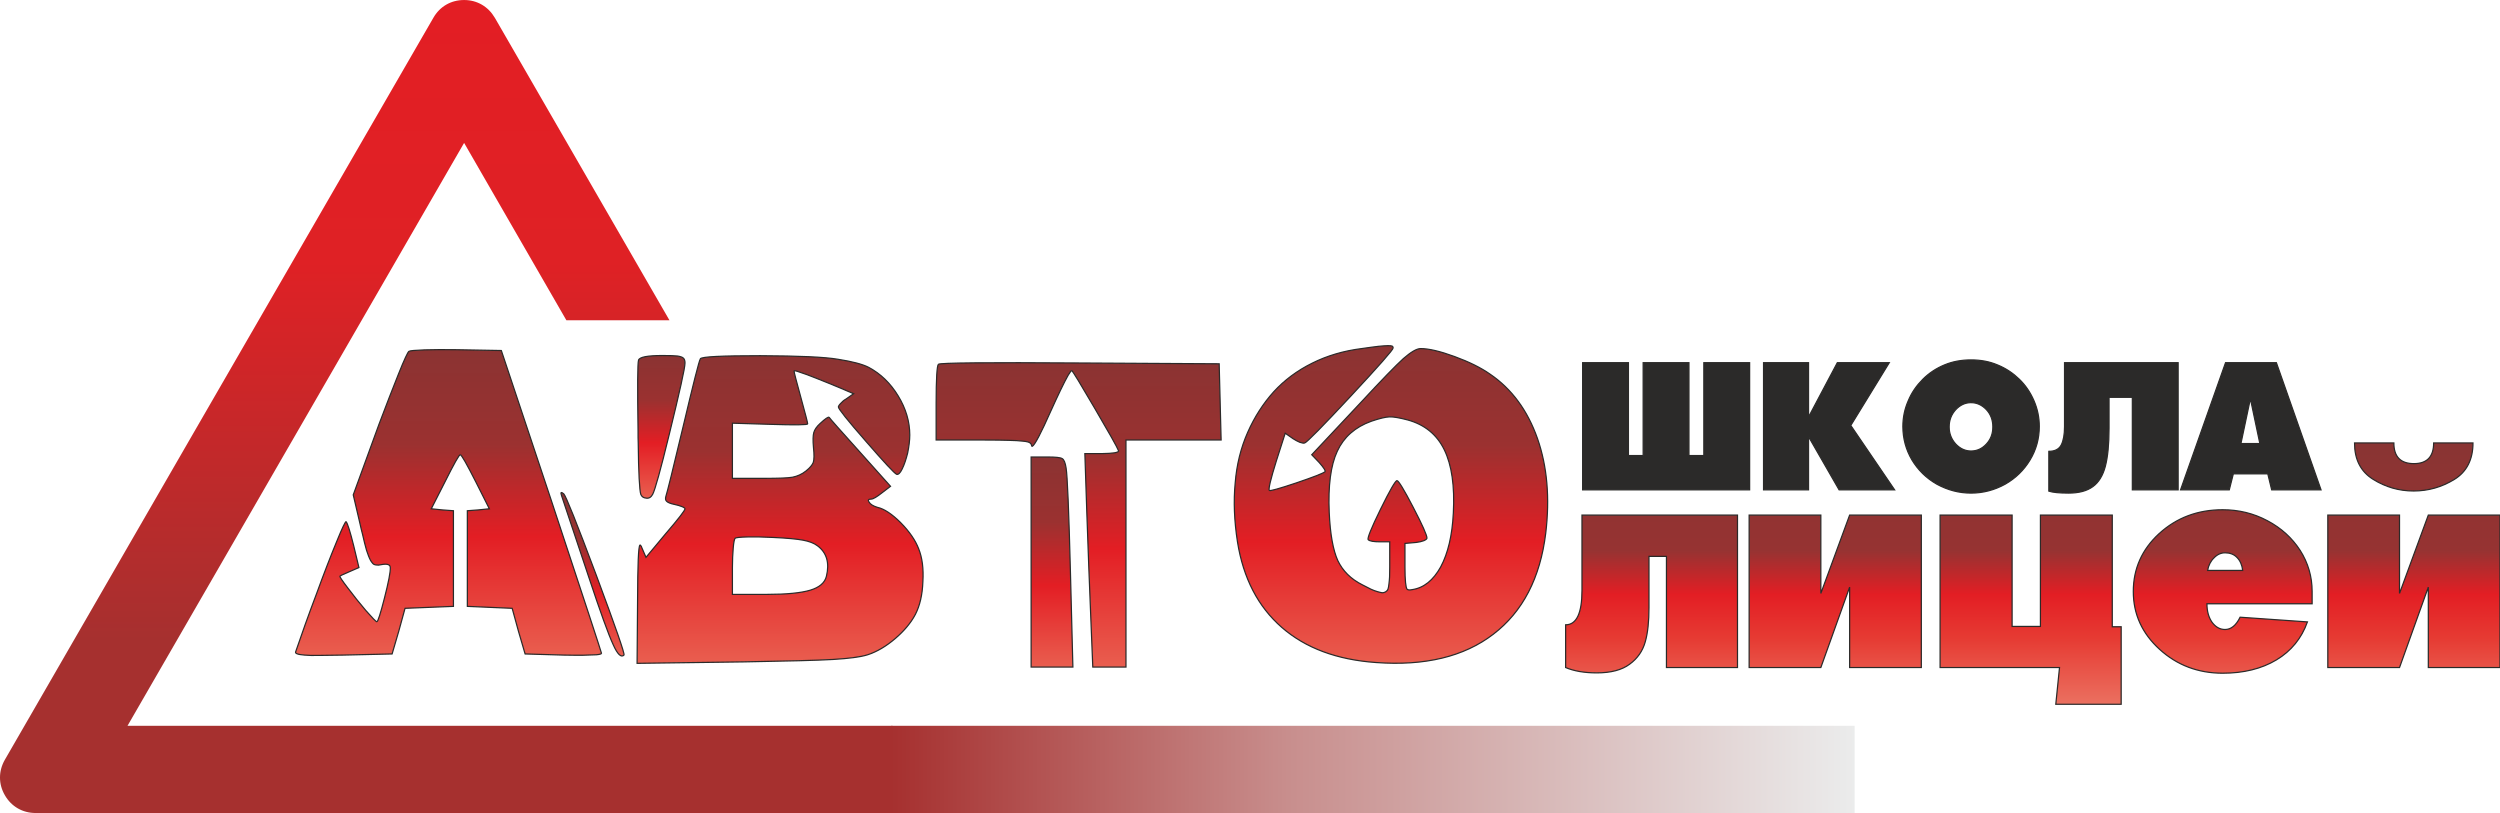 <svg clip-rule="evenodd" fill-rule="evenodd" height="50.242mm" image-rendering="optimizeQuality" shape-rendering="geometricPrecision" text-rendering="geometricPrecision" viewBox="0 0 15449 5024" width="154.489mm" xmlns="http://www.w3.org/2000/svg" xmlns:xlink="http://www.w3.org/1999/xlink"><linearGradient id="a" gradientUnits="userSpaceOnUse" x1="5508.37" x2="11461.2" y1="4754.37" y2="4754.37"><stop offset="0" stop-color="#a6302f"/><stop offset=".412" stop-color="#c88e8d"/><stop offset="1" stop-color="#ebecec"/></linearGradient><linearGradient id="b" gradientUnits="userSpaceOnUse" x1="2752.42" x2="2752.42" y1="5024.19" y2="0"><stop offset="0" stop-color="#a6302f"/><stop offset=".212" stop-color="#a6302f"/><stop offset=".678" stop-color="#df2125"/><stop offset="1" stop-color="#e31e24"/></linearGradient><linearGradient id="c" gradientUnits="userSpaceOnUse" x1="2771.04" x2="2771.04" y1="4050.57" y2="2159.76"><stop offset="0" stop-color="#e95e4f"/><stop offset=".388" stop-color="#e31e24"/><stop offset=".69" stop-color="#9b3130"/><stop offset="1" stop-color="#8b3332"/></linearGradient><linearGradient id="d" gradientUnits="userSpaceOnUse" x1="6665.71" x2="6665.71" xlink:href="#c" y1="4122.41" y2="2239.44"/><linearGradient id="e" gradientUnits="userSpaceOnUse" x1="6501.07" x2="6501.07" xlink:href="#c" y1="4122.41" y2="2824.27"/><linearGradient id="f" gradientUnits="userSpaceOnUse" x1="8600.25" x2="8600.25" xlink:href="#c" y1="4116.41" y2="2136.28"/><linearGradient id="g" gradientUnits="userSpaceOnUse" x1="4822.33" x2="4822.33" xlink:href="#c" y1="4099.38" y2="2197.52"/><linearGradient id="h" gradientUnits="userSpaceOnUse" x1="12561.9" x2="12561.9" y1="4351.88" y2="2737.21"><stop offset="0" stop-color="#eb7060"/><stop offset=".251" stop-color="#e63b33"/><stop offset=".42" stop-color="#e31e24"/><stop offset=".588" stop-color="#963332"/><stop offset="1" stop-color="#893433"/></linearGradient><linearGradient id="i" gradientUnits="userSpaceOnUse" x1="3662.8" x2="3662.8" xlink:href="#c" y1="4054.58" y2="3048.2"/><linearGradient id="j" gradientUnits="userSpaceOnUse" x1="4085.76" x2="4085.76" xlink:href="#c" y1="3071.92" y2="2205.9"/><g fill-rule="nonzero" stroke="#2b2a29" stroke-width="7.62"><path d="m3943 2663c-4-274-3-420 3-438 7-19 56-28 148-28 44 0 76 1 93 3 18 3 30 7 36 13 6 5 10 15 10 30 0 31-33 178-98 444-53 217-87 340-102 368-10 18-23 26-40 23-17-1-28-10-33-23-8-24-14-131-16-320-1-18-1-42-1-72z" fill="url(#j)"/><path d="m6372 3473v-649h103c48 0 78 3 89 10 11 6 19 25 24 58 8 46 17 262 27 649l15 581h-129-129z" fill="url(#e)"/><path d="m8414 2154c47-7 82-11 105-14 23-2 42-4 58-4 15 0 24 1 27 3s5 6 5 11c0 11-87 110-262 298s-270 284-284 289c-6 3-16 1-31-4-14-6-27-13-41-22l-49-34-55 172c-36 115-50 176-43 182 4 4 60-11 167-47 106-36 165-59 177-69 5-5-7-24-36-57l-46-48 308-328c125-135 212-224 258-266 47-41 83-62 107-62 49 0 119 16 209 49s163 69 220 109c135 92 232 225 293 398 60 172 77 367 51 584-34 278-142 486-324 625-181 139-423 197-724 175-242-17-436-89-583-217s-238-304-274-529c-20-130-25-251-14-364 9-113 35-217 77-312s96-179 161-251c66-72 145-131 238-177 92-46 194-76 305-90zm285 441c-50-13-87-20-113-19-25 1-62 10-112 27-100 36-170 98-210 185-41 87-57 214-50 379 6 134 24 233 53 297 30 63 80 114 152 150 22 11 39 20 53 27 13 6 26 11 40 15 13 4 24 6 30 7 7 0 14-2 21-6 6-4 11-9 14-16 2-7 5-17 6-32 2-14 3-29 4-44 0-15 1-36 1-61v-156h-60c-39 0-64-4-73-13-7-7 18-70 76-188s92-177 102-177c9 0 43 55 100 165 57 109 85 173 85 190 0 5-6 10-19 16-13 5-30 9-48 11l-69 6v146c0 81 5 127 13 137 6 5 15 6 29 3 74-10 133-58 179-141 45-84 71-194 78-332 9-167-10-298-56-392s-121-155-226-184z" fill="url(#f)"/><path d="m5785 2492c0-152 5-232 14-241s301-12 874-8l861 5 6 236 6 235h-294-294v702 701h-103-102l-12-298c-8-199-17-419-25-660l-12-361h108c65-1 98-6 101-16-10-26-60-113-148-264s-135-228-142-233c-3-1-10 9-23 30-12 22-28 52-46 90-19 39-38 81-59 127-62 140-101 214-116 221-2 1-3 0-3-2-2-9-5-15-11-19-6-5-20-9-44-11-22-3-51-4-86-5-34-1-87-2-157-2h-293z" fill="url(#d)"/><path d="m4328 2217c8-13 132-19 370-19 238 1 398 8 480 22 90 14 153 31 190 50 73 39 134 97 182 176 48 78 72 160 72 242 0 34-5 71-13 111-10 40-21 73-34 99-12 25-24 36-34 33-13-5-77-74-190-204-114-130-170-201-170-212 0-4 4-12 14-22 9-10 20-20 33-27l47-33-79-34c-56-23-106-44-150-61-44-18-78-30-103-38-24-9-36-11-36-7 0 7 14 62 42 163 28 102 42 156 42 163s-78 8-232 3l-233-7v170 171h199c84 0 142-2 172-7 30-6 58-18 83-38s40-38 46-54c5-17 6-47 1-92-4-43-3-74 2-92s18-37 39-56c33-31 52-43 56-38 3 6 68 79 192 217l187 209-51 39c-33 26-56 40-68 40-18 0-22 6-14 18 9 15 26 25 52 33 42 9 91 42 145 96 54 55 90 108 110 160 22 55 31 123 26 204-3 82-19 148-46 201-28 53-70 103-125 150s-112 81-170 100c-44 14-116 23-214 29-99 6-283 10-552 15l-659 9 3-387c1-225 5-339 15-344 1-1 4 2 8 8 1 3 2 5 3 8l26 60 120-144c81-94 121-146 121-156 0-4-7-9-20-14-12-5-27-9-45-13-25-5-41-12-48-19-8-7-9-17-5-31 8-24 44-169 107-433 63-266 98-404 106-417zm723 1155c-21-16-51-27-88-34s-99-13-186-17c-59-3-112-4-158-3s-72 4-76 8c-5 5-9 25-12 60-3 36-5 76-5 121v166h212c123 0 212-9 269-26 56-17 90-45 100-86 20-83 2-146-56-189z" fill="url(#g)"/><path d="m2463 2310c35-88 57-134 64-139 6-4 38-7 96-9 57-2 125-2 201-1l274 5 309 927c205 619 308 934 310 944 0 4-11 7-31 9-22 1-50 2-85 3-35 0-75 0-118-1l-238-7-41-140-39-142-139-6-138-6v-296-295l67-5 69-7-84-167c-57-112-88-167-96-167-7 0-38 55-94 167l-85 167 69 7 68 5v295 296l-149 6-150 6-39 142-41 140-302 7c-59 1-108 2-148 2-39 1-70 0-91-2-22-2-37-4-46-8-8-3-11-7-9-12 37-108 79-227 128-356 47-129 89-237 125-324 35-86 55-128 59-124 9 11 25 61 47 150l32 133-55 24c-38 16-59 26-62 29-4 2 12 26 48 73 35 47 73 94 112 140 40 45 62 69 68 69s22-49 47-147 37-160 36-187c0-19-18-26-55-19-7 1-13 2-18 3-5 0-10 0-16-1-5-1-9-2-13-4s-7-6-11-11c-5-6-8-11-11-17s-7-14-11-25c-4-12-8-23-12-34-3-12-7-26-12-45-4-18-9-37-13-55-5-18-10-40-16-67l-41-175 159-436c45-120 86-224 121-312z" fill="url(#c)"/><path d="m3470 3062c-7-21-3-24 14-10 13 13 80 180 201 503 120 322 177 487 171 493-17 17-40-4-67-65-30-65-80-204-151-418z" fill="url(#i)"/><path d="m9776 3649v-466h961v942h-439v-687h-108v316c0 85-7 156-23 212-16 57-48 103-96 138-48 36-116 54-204 54-76 0-140-11-192-33v-264c67 0 101-71 101-212zm1654-466h443v942h-443v-394-103l-178 497h-443v-942h443v484zm1623 690h55v479h-404l23-227h-738v-942h445v688h175v-688h444zm806-348c-4-34-16-61-35-80-19-20-44-29-74-29-25 0-48 10-68 31-21 20-34 46-40 78zm400 318c-36 101-100 180-192 235s-203 82-332 82c-151 0-281-49-389-147-109-99-163-218-163-358s53-260 160-358c108-98 238-147 392-147 99 0 191 22 277 68 85 45 152 106 202 183 49 77 74 162 74 254v76h-650c0 47 11 85 32 115 22 29 48 44 80 44 37 0 68-25 93-76zm569-660v484l178-484h443v942h-443v-394-103l-178 497h-443v-942zm87-149c-90 0-173-24-250-72s-115-123-115-225h243c0 85 41 128 124 128 81 0 122-43 122-128h243c0 103-39 179-116 226s-160 71-251 71z" fill="url(#h)"/><path d="m10812 2241v786h-1032v-786h283v574h91v-574h283v574h92v-574zm86 786v-786h278v336l178-336h321l-238 388 271 398h-343l-189-329v329zm1282-803c60 0 115 10 166 32 51 21 95 51 133 88s68 81 90 132 33 104 33 159c0 75-19 144-57 207s-89 113-154 150c-65 36-136 55-211 55s-145-19-211-55c-65-37-116-87-154-150-37-63-56-132-56-207 0-55 11-108 33-158 21-51 52-95 90-133s83-68 134-89c50-21 105-31 164-31zm0 264c-36 0-68 15-95 44-26 29-40 64-40 106 0 41 14 76 40 105 27 29 59 44 95 44 37 0 68-14 95-43s40-64 40-106-13-78-40-107c-27-28-58-43-95-43zm853 158c0 101-8 179-23 236s-41 99-77 125c-37 27-87 40-150 40-57 0-98-4-122-12v-246c37 0 63-13 77-40 13-26 20-64 20-113v-395h702v786h-283v-572h-144zm442 381 278-786h314l276 786h-305l-24-99h-213l-25 99zm490-286-55-261h-7l-55 261z" fill="#2b2a29"/></g><path d="m5508 4485h62 5891v539h-5953z" fill="url(#a)"/><path d="m3058 110 1079 1869h-637l-632-1096-1040 1801-1040 1801h2080 405 1674 363 205v539h-205-5090c-80 0-150-40-190-110-40-69-40-149 0-219l1161-2011 1487-2574c40-70 109-110 190-110 80 0 149 40 190 110z" fill="url(#b)"/></svg>